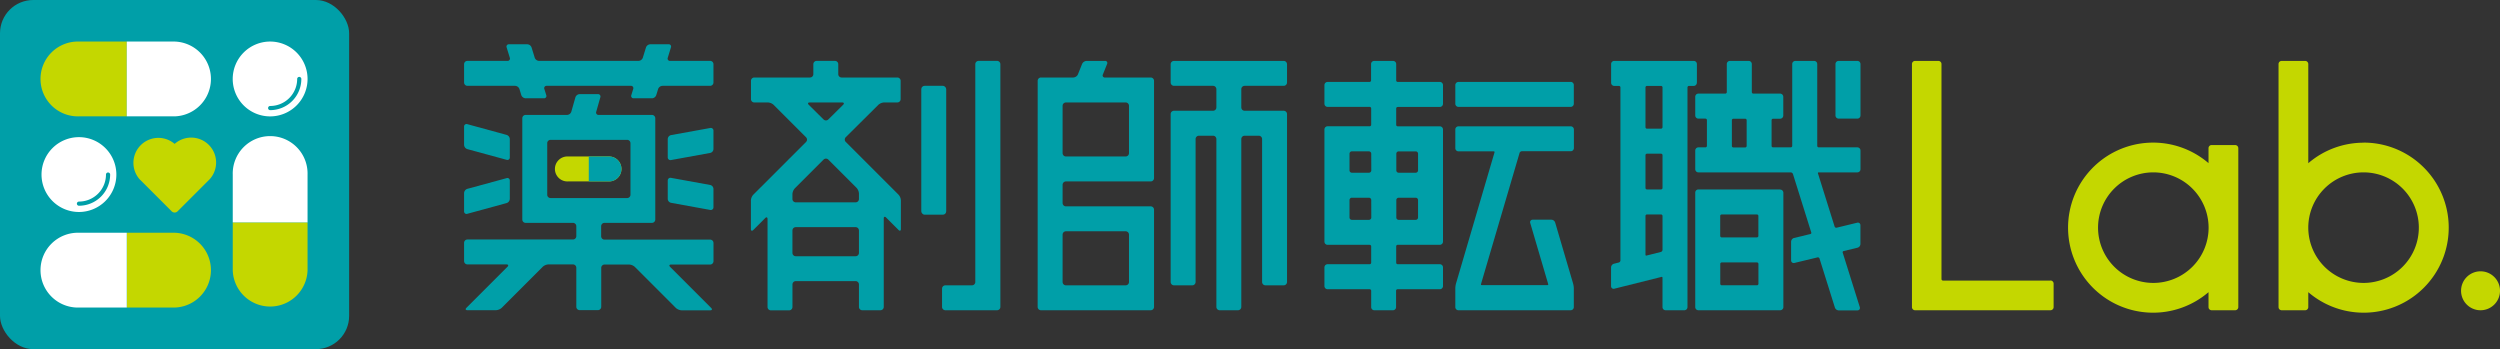 <svg xmlns="http://www.w3.org/2000/svg" viewBox="0 0 852.53 119.06"><rect x="0" y="0" width="852.53" height="119.06" fill="#333333" stroke="none"/><defs><style>.cls-1{fill:#c4d700;}.cls-2{fill:#009fa8;}.cls-3{fill:#fff;}</style></defs><g id="レイヤー_2" data-name="レイヤー 2"><g id="レイヤー_1-2" data-name="レイヤー 1"><path class="cls-1" d="M699.25,95.68H662.59a.52.52,0,0,1-.52-.52V21.84A1.07,1.07,0,0,0,661,20.77h-8A1.07,1.07,0,0,0,652,21.84v82.89A1.07,1.07,0,0,0,653,105.8h46.23a1.08,1.08,0,0,0,1.08-1.07v-8a1.08,1.08,0,0,0-1.08-1.08"/><path class="cls-2" d="M578.66,28.22V21.84a1.07,1.07,0,0,0-1.08-1.07h-27.1a1.07,1.07,0,0,0-1.07,1.07v6.38a1.08,1.08,0,0,0,1.07,1.08h1.6a.51.51,0,0,1,.51.51v59a.79.79,0,0,1-.56.71l-1.64.41a1.36,1.36,0,0,0-1,1.27v6.37a.92.92,0,0,0,.33.73.91.91,0,0,0,.79.15l16-4a.34.34,0,0,1,.3,0,.34.34,0,0,1,.12.28v10A1.07,1.07,0,0,0,568,105.8h6.37a1.07,1.07,0,0,0,1.08-1.07V29.81a.51.51,0,0,1,.52-.51h1.59a1.08,1.08,0,0,0,1.08-1.08M561.13,73.65a.51.51,0,0,1,.51-.52h4.78a.52.52,0,0,1,.52.52V85.2a.8.8,0,0,1-.56.72l-4.83,1.21a.36.36,0,0,1-.31,0,.37.37,0,0,1-.11-.29Zm5.81-30.29a.52.52,0,0,1-.52.52h-4.78a.51.51,0,0,1-.51-.52V29.81a.51.51,0,0,1,.51-.51h4.78a.51.51,0,0,1,.52.51Zm-5.81,9.56a.51.51,0,0,1,.51-.51h4.78a.51.51,0,0,1,.52.51V64.08a.52.52,0,0,1-.52.52h-4.78a.51.51,0,0,1-.51-.52Z"/><path class="cls-2" d="M607.07,64.6H579.18a1.08,1.08,0,0,0-1.08,1.08v39.05a1.07,1.07,0,0,0,1.08,1.07h27.89a1.08,1.08,0,0,0,1.08-1.07v-39a1.08,1.08,0,0,0-1.08-1.08M586.63,90a.51.51,0,0,1,.51-.51h12a.51.51,0,0,1,.51.51v6.78a.51.51,0,0,1-.51.51h-12a.51.51,0,0,1-.51-.51Zm13-9.56a.52.52,0,0,1-.51.52h-12a.52.52,0,0,1-.51-.52V73.65a.51.51,0,0,1,.51-.52h12a.51.51,0,0,1,.51.52Z"/><path class="cls-2" d="M633.37,50.25H620.22a.51.51,0,0,1-.52-.51V21.84a1.07,1.07,0,0,0-1.08-1.07h-6.37a1.07,1.07,0,0,0-1.08,1.07v27.9a.51.51,0,0,1-.52.51h-6a.51.51,0,0,1-.52-.51V41a.52.52,0,0,1,.52-.52h2.39a1.08,1.08,0,0,0,1.08-1.07V33a1.09,1.09,0,0,0-1.08-1.08H597.9a.51.51,0,0,1-.51-.51V21.84a1.08,1.08,0,0,0-1.08-1.07h-6.38a1.07,1.07,0,0,0-1.07,1.07v9.57a.52.52,0,0,1-.52.51h-9.17A1.08,1.08,0,0,0,578.1,33v6.38a1.07,1.07,0,0,0,1.07,1.07h2.4a.52.52,0,0,1,.51.52v8.77a.51.51,0,0,1-.51.51h-2.4a1.08,1.08,0,0,0-1.07,1.08v6.38a1.07,1.07,0,0,0,1.07,1.07h31.48a.88.88,0,0,1,.77.57l6.23,19.87a.47.47,0,0,1,0,.37.46.46,0,0,1-.3.22l-5.56,1.34a1.36,1.36,0,0,0-1,1.26v6.38a.91.91,0,0,0,.34.73.92.92,0,0,0,.78.15l7.88-1.9a.58.58,0,0,1,.68.38l5.24,16.7a1.44,1.44,0,0,0,1.3,1h6.38a.88.88,0,0,0,.72-.33.91.91,0,0,0,.1-.79L628.4,86.2a.47.47,0,0,1,0-.37.48.48,0,0,1,.3-.22l4.73-1.14a1.35,1.35,0,0,0,1-1.26V76.83a.87.87,0,0,0-1.12-.88l-7,1.7a.59.59,0,0,1-.68-.38l-5.67-18.09a.32.32,0,0,1,0-.29.32.32,0,0,1,.27-.11h13.15a1.07,1.07,0,0,0,1.07-1.07V51.33a1.08,1.08,0,0,0-1.07-1.08M595.63,41v8.77a.51.51,0,0,1-.52.51h-4a.51.51,0,0,1-.52-.51V41a.52.52,0,0,1,.52-.52h4a.52.52,0,0,1,.52.52"/><path class="cls-2" d="M633.37,20.77H627a1.08,1.08,0,0,0-1.08,1.07V39.38A1.08,1.08,0,0,0,627,40.45h6.38a1.07,1.07,0,0,0,1.07-1.07V21.84a1.07,1.07,0,0,0-1.07-1.07"/><path class="cls-2" d="M535.61,27.94H497.36A1.08,1.08,0,0,0,496.28,29v6.37a1.08,1.08,0,0,0,1.08,1.08h38.25a1.08,1.08,0,0,0,1.08-1.08V29a1.08,1.08,0,0,0-1.08-1.08"/><path class="cls-2" d="M476.63,36.47H491a1.08,1.08,0,0,0,1.08-1.08V29A1.08,1.08,0,0,0,491,27.94H476.63a.51.51,0,0,1-.51-.52V21.84A1.07,1.07,0,0,0,475,20.77h-6.38a1.07,1.07,0,0,0-1.07,1.07v5.58a.52.52,0,0,1-.52.52H452.73A1.08,1.08,0,0,0,451.65,29v6.37a1.08,1.08,0,0,0,1.08,1.08h14.34a.52.52,0,0,1,.52.52v5.57a.52.52,0,0,1-.52.52H452.73a1.08,1.08,0,0,0-1.08,1.08V82.41a1.08,1.08,0,0,0,1.08,1.08h14.34a.52.52,0,0,1,.52.52v5.57a.52.52,0,0,1-.52.52H452.73a1.08,1.08,0,0,0-1.08,1.08v6.37a1.08,1.08,0,0,0,1.08,1.08h14.34a.52.52,0,0,1,.52.52v5.58a1.07,1.07,0,0,0,1.07,1.07H475a1.07,1.07,0,0,0,1.08-1.07V99.15a.51.51,0,0,1,.51-.52H491a1.08,1.08,0,0,0,1.08-1.08V91.18A1.08,1.08,0,0,0,491,90.1H476.63a.51.51,0,0,1-.51-.52V84a.51.51,0,0,1,.51-.52H491a1.08,1.08,0,0,0,1.08-1.08V44.16A1.08,1.08,0,0,0,491,43.08H476.63a.51.51,0,0,1-.51-.52V37a.51.51,0,0,1,.51-.52m-9,37.69a.8.8,0,0,1-.8.8H461a.8.8,0,0,1-.8-.8V68.22a.8.8,0,0,1,.8-.8h5.81a.8.8,0,0,1,.8.8Zm0-16.07a.8.8,0,0,1-.8.8H461a.8.8,0,0,1-.8-.8V52.41a.8.8,0,0,1,.8-.8h5.81a.8.8,0,0,1,.8.8Zm8.53-5.68a.8.8,0,0,1,.8-.8h5.81a.8.8,0,0,1,.8.8v5.68a.8.8,0,0,1-.8.8h-5.81a.8.8,0,0,1-.8-.8Zm0,15.81a.8.8,0,0,1,.8-.8h5.81a.8.8,0,0,1,.8.8v5.94a.8.8,0,0,1-.8.8h-5.81a.8.8,0,0,1-.8-.8Z"/><path class="cls-2" d="M535.61,43.08H497.36a1.08,1.08,0,0,0-1.08,1.08v6.37a1.08,1.08,0,0,0,1.08,1.08h12a.34.34,0,0,1,.27.11.38.38,0,0,1,0,.3L496.51,96.71a7,7,0,0,0-.23,1.64v6.38a1.07,1.07,0,0,0,1.08,1.07h38.25a1.08,1.08,0,0,0,1.08-1.07V98.35a7,7,0,0,0-.24-1.64l-6.11-20.79a1.41,1.41,0,0,0-1.29-1h-6.38a.86.86,0,0,0-.72.34.85.85,0,0,0-.12.78l6.11,20.79a.32.32,0,0,1,0,.29.32.32,0,0,1-.27.11H505.33a.35.35,0,0,1-.28-.11.35.35,0,0,1,0-.29l13.15-44.7a.87.87,0,0,1,.75-.56h16.69a1.08,1.08,0,0,0,1.08-1.08V44.16a1.08,1.08,0,0,0-1.08-1.08"/><path class="cls-1" d="M762.21,49.46h-8a1.07,1.07,0,0,0-1.08,1.07v5.1a29,29,0,1,0,0,44v5.1a1.07,1.07,0,0,0,1.08,1.07h8a1.08,1.08,0,0,0,1.08-1.07V50.53a1.08,1.08,0,0,0-1.08-1.07m-9.05,28.17a18.85,18.85,0,1,1-18.85-18.85,18.88,18.88,0,0,1,18.85,18.85"/><path class="cls-1" d="M806,48.66a28.93,28.93,0,0,0-18.85,7V21.84a1.07,1.07,0,0,0-1.07-1.07h-8a1.07,1.07,0,0,0-1.07,1.07v82.89a1.07,1.07,0,0,0,1.07,1.07h8a1.07,1.07,0,0,0,1.07-1.07v-5.1a29,29,0,1,0,18.85-51m-19.13,29h.28A18.85,18.85,0,1,1,806,96.48a18.88,18.88,0,0,1-18.85-18.85Z"/><path class="cls-1" d="M852.53,99.16a6.64,6.64,0,1,1-6.64-6.64,6.64,6.64,0,0,1,6.64,6.64"/><rect class="cls-2" x="314.17" y="29.27" width="8.5" height="43.94" rx="1.13"/><path class="cls-2" d="M333.73,20.76a1.14,1.14,0,0,0-1.14,1.14V96.17a1.14,1.14,0,0,1-1.13,1.13h-9.07a1.14,1.14,0,0,0-1.14,1.13v6.24a1.14,1.14,0,0,0,1.14,1.13H340a1.14,1.14,0,0,0,1.14-1.13V21.9A1.14,1.14,0,0,0,340,20.76Z"/><path class="cls-2" d="M299.54,35.74a3.15,3.15,0,0,1,1.93-.8H306a1.14,1.14,0,0,0,1.13-1.14V27.57A1.14,1.14,0,0,0,306,26.43H287a1.14,1.14,0,0,1-1.14-1.13V21.9a1.14,1.14,0,0,0-1.13-1.14h-6.24a1.14,1.14,0,0,0-1.13,1.14v3.4a1.14,1.14,0,0,1-1.14,1.13h-19a1.14,1.14,0,0,0-1.13,1.14V33.8a1.14,1.14,0,0,0,1.13,1.14h4.65a3.15,3.15,0,0,1,1.93.8l11.07,11.07a1.13,1.13,0,0,1,0,1.6l-18,18a3.15,3.15,0,0,0-.8,1.94v9.76c0,.62.36.77.8.33l4.07-4.07c.44-.44.8-.29.8.33v30a1.14,1.14,0,0,0,1.13,1.13h6.24a1.14,1.14,0,0,0,1.13-1.13V97a1.14,1.14,0,0,1,1.13-1.14h20.41A1.14,1.14,0,0,1,292.91,97v7.65A1.14,1.14,0,0,0,294,105.8h6.24a1.14,1.14,0,0,0,1.13-1.13V74.51c0-.62.36-.77.8-.33l4.24,4.24c.44.44.8.29.8-.33V68.33a3.15,3.15,0,0,0-.8-1.94l-18-18a1.13,1.13,0,0,1,0-1.6Zm-23.74,0c-.44-.44-.29-.8.33-.8h11.05c.62,0,.77.36.33.8l-5.05,5a1.15,1.15,0,0,1-1.61,0Zm-4.44,51.64a1.14,1.14,0,0,1-1.13-1.13V78.59a1.14,1.14,0,0,1,1.13-1.13h20.41a1.14,1.14,0,0,1,1.14,1.13v7.66a1.14,1.14,0,0,1-1.14,1.13Zm20.75-23.31a3.15,3.15,0,0,1,.8,1.94v1.81A1.14,1.14,0,0,1,291.77,69H271.36a1.14,1.14,0,0,1-1.13-1.13V66.18a3.2,3.2,0,0,1,.8-1.94l9.82-9.82a1.15,1.15,0,0,1,1.61,0Z"/><path class="cls-2" d="M399.21,96.17a1.14,1.14,0,0,0,1.13,1.13h6.24a1.14,1.14,0,0,0,1.13-1.13V47.41a1.14,1.14,0,0,1,1.14-1.13h4.81a1.14,1.14,0,0,1,1.14,1.13v57.26a1.14,1.14,0,0,0,1.13,1.13h6.24a1.14,1.14,0,0,0,1.13-1.13V47.41a1.14,1.14,0,0,1,1.14-1.13h4.81a1.14,1.14,0,0,1,1.14,1.13V96.17a1.14,1.14,0,0,0,1.13,1.13h6.24a1.14,1.14,0,0,0,1.13-1.13V38.91a1.14,1.14,0,0,0-1.13-1.14H424.44a1.14,1.14,0,0,1-1.14-1.13V30.4a1.14,1.14,0,0,1,1.14-1.13h13.32a1.14,1.14,0,0,0,1.13-1.13V21.9a1.14,1.14,0,0,0-1.13-1.13H400.34a1.14,1.14,0,0,0-1.13,1.13v6.24a1.14,1.14,0,0,0,1.13,1.13h13.32a1.14,1.14,0,0,1,1.14,1.13v6.24a1.14,1.14,0,0,1-1.14,1.13H400.34a1.14,1.14,0,0,0-1.13,1.14Z"/><path class="cls-2" d="M353.85,104.67A1.14,1.14,0,0,0,355,105.8H392.4a1.14,1.14,0,0,0,1.14-1.13V71.5a1.14,1.14,0,0,0-1.14-1.13H363.49a1.14,1.14,0,0,1-1.13-1.13V63a1.14,1.14,0,0,1,1.13-1.13H392.4a1.14,1.14,0,0,0,1.14-1.14V27.57a1.14,1.14,0,0,0-1.14-1.14H376.81a.71.71,0,0,1-.71-1.05l1.43-3.56a.72.72,0,0,0-.72-1.05h-6.23A1.81,1.81,0,0,0,369,21.82l-1.42,3.56A1.83,1.83,0,0,1,366,26.43H355a1.14,1.14,0,0,0-1.14,1.14ZM385,96.17a1.14,1.14,0,0,1-1.13,1.13H363.49a1.14,1.14,0,0,1-1.13-1.13V80a1.14,1.14,0,0,1,1.13-1.13H383.9A1.14,1.14,0,0,1,385,80Zm0-43.94a1.14,1.14,0,0,1-1.13,1.13H363.49a1.14,1.14,0,0,1-1.13-1.13V36.07a1.14,1.14,0,0,1,1.13-1.13H383.9A1.14,1.14,0,0,1,385,36.07Z"/><path class="cls-2" d="M228.52,20.76a.78.78,0,0,1-.8-1.08l1.07-3.5a.78.78,0,0,0-.8-1.08h-6.23a1.62,1.62,0,0,0-1.47,1.08l-1.08,3.5a1.62,1.62,0,0,1-1.46,1.08H183.82a1.62,1.62,0,0,1-1.47-1.08l-1.08-3.5a1.62,1.62,0,0,0-1.46-1.08h-6.24a.79.79,0,0,0-.8,1.08l1.08,3.5a.79.79,0,0,1-.8,1.08H159.4a1.14,1.14,0,0,0-1.14,1.14v6.23a1.14,1.14,0,0,0,1.14,1.14h16.26a1.63,1.63,0,0,1,1.47,1.08l.64,2.09a1.64,1.64,0,0,0,1.47,1.08h6.23a.79.79,0,0,0,.81-1.08l-.65-2.09a.79.79,0,0,1,.8-1.08h28.7a.79.79,0,0,1,.8,1.08l-.64,2.09a.79.79,0,0,0,.8,1.08h6.23a1.63,1.63,0,0,0,1.47-1.08l.64-2.09a1.66,1.66,0,0,1,1.47-1.08h16.27a1.14,1.14,0,0,0,1.13-1.14V21.9a1.14,1.14,0,0,0-1.13-1.14Z"/><path class="cls-2" d="M173.85,47.41A1.57,1.57,0,0,0,172.76,46l-13.4-3.66a.83.83,0,0,0-1.1.84v6.23a1.58,1.58,0,0,0,1.1,1.44l13.4,3.65a.82.82,0,0,0,1.09-.83Z"/><path class="cls-2" d="M173.85,61.58a.82.82,0,0,0-1.09-.83l-13.4,3.65a1.58,1.58,0,0,0-1.1,1.44v6.23a.83.83,0,0,0,1.1.84l13.4-3.66a1.57,1.57,0,0,0,1.09-1.43Z"/><path class="cls-2" d="M227.71,53.65a.92.92,0,0,0,1.12.93l13.36-2.43a1.41,1.41,0,0,0,1.11-1.34V44.58a.9.9,0,0,0-1.11-.93l-13.36,2.42a1.43,1.43,0,0,0-1.12,1.34Z"/><path class="cls-2" d="M227.71,67.82a1.42,1.42,0,0,0,1.12,1.34l13.36,2.43a.91.91,0,0,0,1.11-.93V64.42a1.42,1.42,0,0,0-1.11-1.34l-13.36-2.43a.92.92,0,0,0-1.12.93Z"/><path class="cls-2" d="M205,77.17A1.14,1.14,0,0,1,206.17,76h16.16a1.14,1.14,0,0,0,1.13-1.13V40.32a1.14,1.14,0,0,0-1.13-1.13H204.14a.81.81,0,0,1-.82-1.09l1.4-4.91a.81.81,0,0,0-.82-1.09h-6.24a1.59,1.59,0,0,0-1.44,1.09l-1.4,4.91a1.59,1.59,0,0,1-1.45,1.09H179.24a1.14,1.14,0,0,0-1.13,1.13V74.91A1.14,1.14,0,0,0,179.24,76H195.4a1.14,1.14,0,0,1,1.13,1.13v3.41a1.14,1.14,0,0,1-1.13,1.13h-36a1.14,1.14,0,0,0-1.14,1.13v6.24a1.14,1.14,0,0,0,1.14,1.13h13.32c.62,0,.77.36.33.81l-14,14c-.44.44-.29.8.34.8h9.76a3.15,3.15,0,0,0,1.93-.8l14-14a3.1,3.1,0,0,1,1.93-.81h8.39a1.14,1.14,0,0,1,1.13,1.14v13.32a1.14,1.14,0,0,0,1.13,1.13h6.24a1.14,1.14,0,0,0,1.13-1.13V91.35a1.14,1.14,0,0,1,1.14-1.14h8.38a3.15,3.15,0,0,1,1.94.81l14,14a3.15,3.15,0,0,0,1.94.8h9.76c.62,0,.77-.36.33-.8l-14-14c-.44-.45-.29-.81.34-.81h13.32a1.14,1.14,0,0,0,1.13-1.13V82.84a1.14,1.14,0,0,0-1.13-1.13h-36A1.14,1.14,0,0,1,205,80.58ZM215,66.4a1.14,1.14,0,0,1-1.14,1.14H187.74a1.14,1.14,0,0,1-1.13-1.14V48.83a1.14,1.14,0,0,1,1.13-1.14h26.08A1.14,1.14,0,0,1,215,48.83Z"/><path class="cls-1" d="M193.7,61.87a4.26,4.26,0,1,1,0-8.51h14.17a4.26,4.26,0,0,1,0,8.51Z"/><path class="cls-2" d="M200.78,53.36h7.09a4.26,4.26,0,0,1,0,8.51h-7.09Z"/><rect class="cls-2" width="119.06" height="119.06" rx="11.34"/><path class="cls-1" d="M43.23,39.68H26.93a12.76,12.76,0,1,1,0-25.51h16.3Z"/><path class="cls-3" d="M43.23,39.68h16.3a12.76,12.76,0,0,0,0-25.51H43.23Z"/><path class="cls-3" d="M92.13,14.17a12.76,12.76,0,1,0,12.75,12.76A12.76,12.76,0,0,0,92.13,14.17m0,23.39a.71.71,0,0,1,0-1.42,9.22,9.22,0,0,0,9.21-9.21.71.71,0,1,1,1.42,0A10.64,10.64,0,0,1,92.13,37.56"/><path class="cls-3" d="M26.93,46.77A12.76,12.76,0,1,0,39.68,59.53,12.76,12.76,0,0,0,26.93,46.77m0,23.39a.71.71,0,1,1,0-1.42,9.22,9.22,0,0,0,9.21-9.21.71.71,0,1,1,1.42,0A10.64,10.64,0,0,1,26.93,70.16"/><path class="cls-1" d="M71.55,61.07a8.5,8.5,0,0,0-12-12,8.51,8.51,0,0,0-12,12l11,11a1.43,1.43,0,0,0,2,0Z"/><path class="cls-1" d="M104.88,75.83v16.3a12.76,12.76,0,0,1-25.51,0V75.83Z"/><path class="cls-3" d="M104.88,75.83V59.53a12.76,12.76,0,1,0-25.51,0v16.3Z"/><path class="cls-1" d="M43.23,79.37h16.3a12.76,12.76,0,0,1,0,25.51H43.23Z"/><path class="cls-3" d="M43.23,79.37H26.93a12.76,12.76,0,1,0,0,25.51h16.3Z"/></g></g></svg>